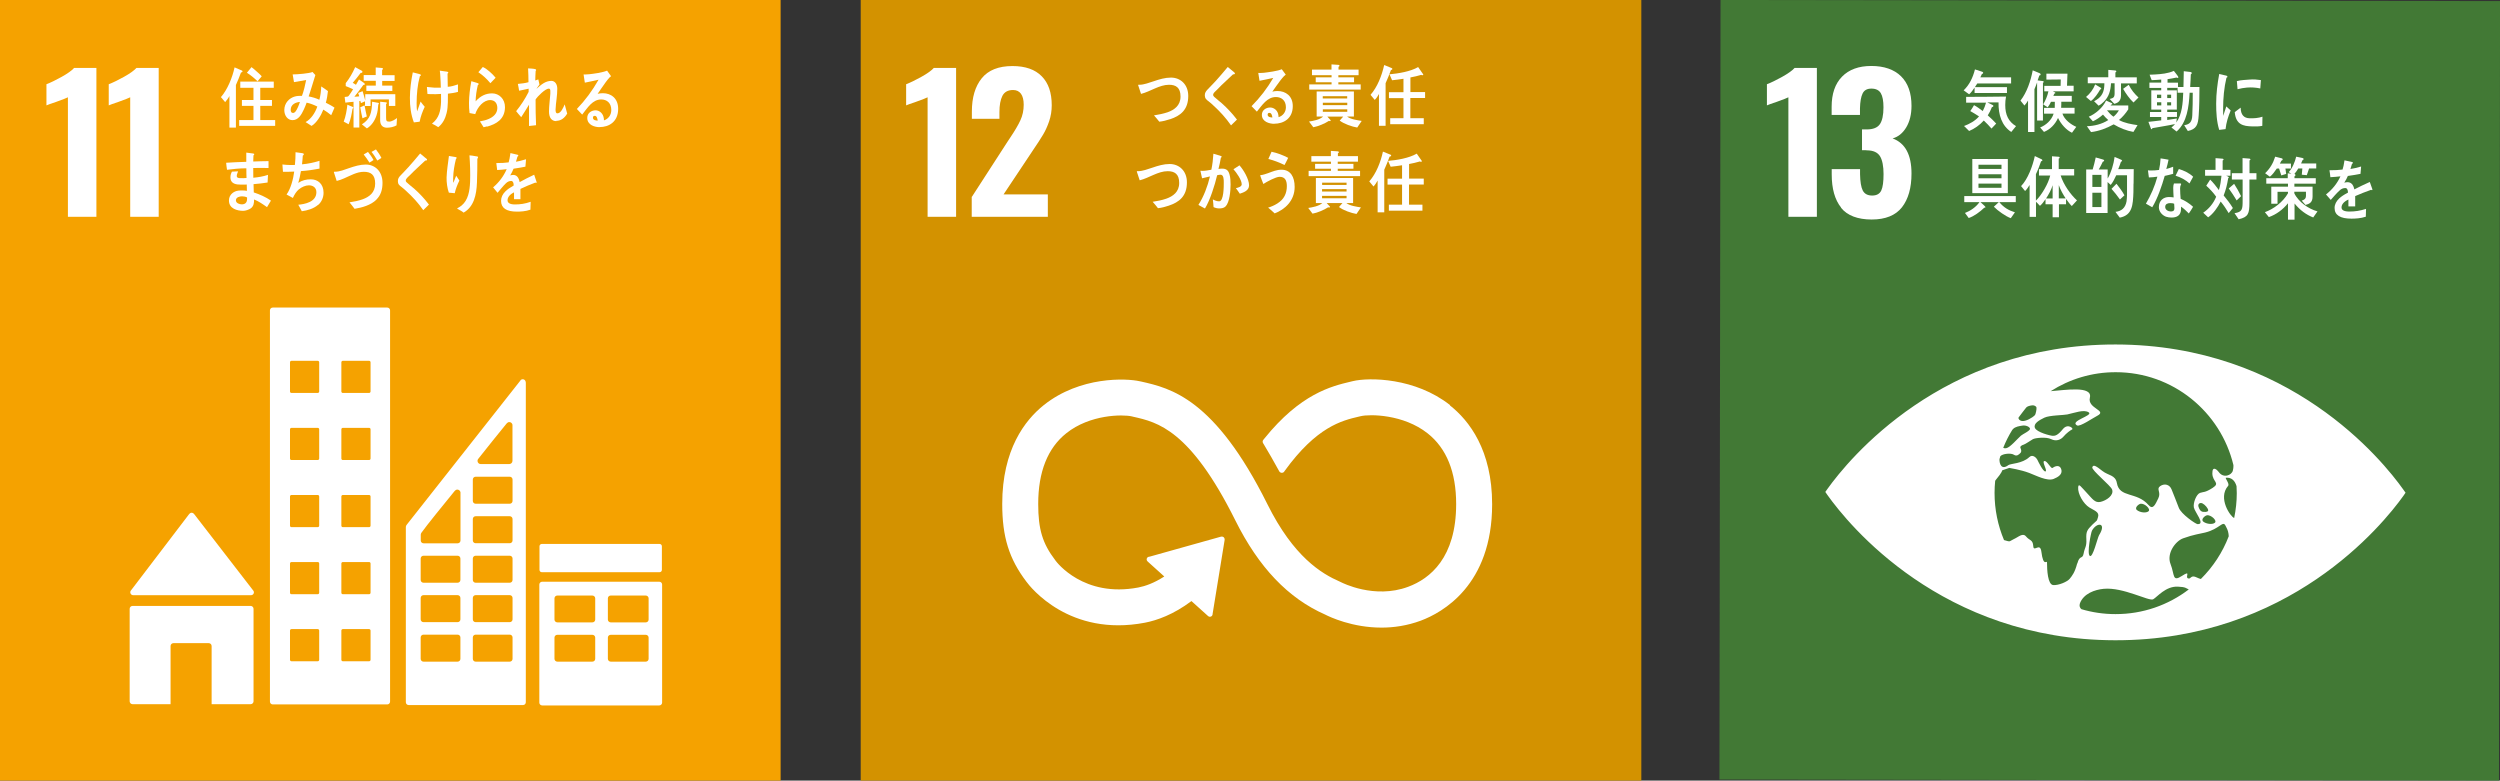 <?xml version="1.0" encoding="UTF-8"?>
<svg id="uuid-075617d3-5040-4658-8778-c84096ca3e88" data-name="レイヤー 2" xmlns="http://www.w3.org/2000/svg" width="320.26" height="100" viewBox="0 0 320.26 100">
  <rect x="0" y="0" width="320.26" height="100" fill="#333333" stroke="none"/>
  <defs>
    <style>
      .uuid-596d17dd-b3a2-4a87-b3f6-57588836b3c0 {
        fill: #fff;
      }

      .uuid-6ab1d458-6976-4d20-8054-d1cd78fb2d5c {
        fill: #d39200;
      }

      .uuid-3850e4ca-6dc7-4e92-9aeb-8e9a3734f26e {
        fill: #f5a200;
      }

      .uuid-bfb3e63e-984e-46c1-9845-566860c0d135 {
        fill: #427935;
      }
    </style>
  </defs>
  <g id="uuid-88f45327-098c-4dfd-b4d6-7c63cf37e8db" data-name="レイヤー 1">
    <g>
      <g>
        <rect class="uuid-3850e4ca-6dc7-4e92-9aeb-8e9a3734f26e" width="100" height="100"/>
        <g>
          <path class="uuid-596d17dd-b3a2-4a87-b3f6-57588836b3c0" d="M8.71,12.46c-.17.09-.67.29-1.51.59-.66.22-1.08.37-1.25.45v-2.71c.53-.2,1.18-.52,1.94-.94.76-.42,1.3-.81,1.61-1.15h2.85v19.07h-3.65v-15.3Z"/>
          <path class="uuid-596d17dd-b3a2-4a87-b3f6-57588836b3c0" d="M16.69,12.46c-.17.09-.68.29-1.51.59-.66.22-1.08.37-1.25.45v-2.71c.53-.2,1.18-.52,1.94-.94.76-.42,1.3-.81,1.61-1.15h2.85v19.07h-3.65v-15.3Z"/>
        </g>
        <g>
          <g>
            <path class="uuid-596d17dd-b3a2-4a87-b3f6-57588836b3c0" d="M17.05,76.25h15.11c.2,0,.37-.17.37-.37,0-.1-.04-.18-.1-.25l-.02-.02-7.52-9.73-.07-.08c-.07-.07-.17-.12-.27-.12-.09,0-.18.04-.24.1l-.05.05-.07.08-7.33,9.62-.11.14c-.04.06-.06.13-.06.21,0,.2.17.37.37.37Z"/>
            <path class="uuid-596d17dd-b3a2-4a87-b3f6-57588836b3c0" d="M32.12,77.62h-15.14c-.2,0-.37.17-.37.37v11.85c0,.2.17.37.37.37h4.87v-7.45c0-.21.17-.37.37-.37h4.52c.2,0,.37.16.37.37v7.45h5c.2,0,.37-.17.37-.37v-11.85c0-.2-.17-.37-.37-.37Z"/>
          </g>
          <path class="uuid-596d17dd-b3a2-4a87-b3f6-57588836b3c0" d="M84.45,74.52h-14.99c-.2,0-.37.16-.37.36v15.13c0,.2.16.36.37.36h14.99c.2,0,.37-.16.37-.36v-15.13c0-.2-.16-.36-.37-.36M76.25,84.4c0,.2-.16.36-.37.36h-4.48c-.2,0-.37-.16-.37-.36v-2.72c0-.2.16-.36.37-.36h4.48c.2,0,.37.16.37.36v2.72ZM76.25,79.37c0,.2-.16.36-.37.36h-4.48c-.2,0-.37-.16-.37-.36v-2.72c0-.2.16-.36.37-.36h4.48c.2,0,.37.16.37.36v2.72ZM83.09,84.4c0,.2-.16.36-.37.36h-4.48c-.2,0-.37-.16-.37-.36v-2.72c0-.2.16-.36.37-.36h4.48c.2,0,.37.16.37.36v2.72ZM83.09,79.37c0,.2-.16.36-.37.36h-4.48c-.2,0-.37-.16-.37-.36v-2.72c0-.2.16-.36.37-.36h4.48c.2,0,.37.16.37.36v2.72Z"/>
          <path class="uuid-596d17dd-b3a2-4a87-b3f6-57588836b3c0" d="M49.61,39.4h-14.67c-.2,0-.36.16-.36.36v50.12c0,.2.16.36.36.36h14.67c.2,0,.36-.16.36-.36v-50.12c0-.2-.16-.36-.36-.36M40.89,84.52c0,.11-.09.19-.19.19h-3.36c-.11,0-.19-.09-.19-.19v-3.74c0-.11.09-.19.19-.19h3.36c.11,0,.19.09.19.19v3.74ZM40.89,75.93c0,.11-.09.19-.19.19h-3.36c-.11,0-.19-.08-.19-.19v-3.74c0-.11.09-.19.19-.19h3.36c.11,0,.19.08.19.19v3.74ZM40.89,67.34c0,.11-.09.19-.19.19h-3.36c-.11,0-.19-.09-.19-.19v-3.74c0-.11.09-.19.19-.19h3.36c.11,0,.19.09.19.19v3.74ZM40.89,58.74c0,.11-.09.19-.19.19h-3.36c-.11,0-.19-.09-.19-.19v-3.74c0-.11.09-.19.19-.19h3.36c.11,0,.19.08.19.19v3.74ZM40.89,50.15c0,.1-.09.19-.19.19h-3.36c-.11,0-.19-.09-.19-.19v-3.74c0-.11.09-.19.19-.19h3.36c.11,0,.19.09.19.19v3.74ZM47.47,84.52c0,.11-.09.19-.19.19h-3.36c-.11,0-.19-.09-.19-.19v-3.74c0-.11.09-.19.19-.19h3.36c.11,0,.19.09.19.19v3.74ZM47.47,75.93c0,.11-.09.19-.19.19h-3.36c-.11,0-.19-.08-.19-.19v-3.74c0-.11.09-.19.19-.19h3.36c.11,0,.19.08.19.19v3.74ZM47.47,67.34c0,.11-.09.19-.19.19h-3.36c-.11,0-.19-.09-.19-.19v-3.74c0-.11.09-.19.19-.19h3.36c.11,0,.19.09.19.19v3.74ZM47.47,58.74c0,.11-.09.19-.19.19h-3.36c-.11,0-.19-.09-.19-.19v-3.74c0-.11.09-.19.19-.19h3.36c.11,0,.19.08.19.19v3.74ZM47.47,50.15c0,.1-.09.19-.19.19h-3.36c-.11,0-.19-.09-.19-.19v-3.74c0-.11.09-.19.19-.19h3.36c.11,0,.19.09.19.19v3.74Z"/>
          <path class="uuid-596d17dd-b3a2-4a87-b3f6-57588836b3c0" d="M69.41,69.68h15.08c.17,0,.3.13.3.3v3.02c0,.17-.13.3-.3.3h-15.08c-.17,0-.3-.13-.3-.3v-3.02c0-.17.14-.3.3-.3Z"/>
          <path class="uuid-596d17dd-b3a2-4a87-b3f6-57588836b3c0" d="M67.33,48.86c-.05-.16-.19-.28-.37-.28-.08,0-.15.03-.21.07,0,0-.02.01-.03.02l-.12.16-14.41,18.28-.07.09c-.07.07-.12.17-.13.29v22.47c0,.2.16.36.36.36h14.65c.2,0,.36-.16.36-.36v-40.94c0-.05-.01-.1-.03-.15ZM61.26,58.79l.1-.13c.99-1.27,2.65-3.31,3.46-4.31l.11-.13c.08-.09.19-.15.32-.15.2,0,.36.15.4.34v4.63c0,.22-.18.4-.4.41,0,0-.01,0-.02,0s-.01,0-.02,0h-3.6s-.01,0-.02,0-.01,0-.02,0c-.22,0-.4-.19-.4-.41,0-.09.03-.18.08-.25ZM58.98,84.4c0,.2-.16.36-.36.36h-4.37c-.2,0-.36-.16-.36-.36v-2.74c0-.2.16-.36.36-.36h4.37c.2,0,.36.16.36.36v2.74ZM58.98,79.34c0,.2-.16.36-.36.36h-4.37c-.2,0-.36-.16-.36-.36v-2.74c0-.2.16-.36.36-.36h4.37c.2,0,.36.16.36.36v2.74ZM58.98,74.29c0,.2-.16.36-.36.36h-4.37c-.2,0-.36-.16-.36-.36v-2.74c0-.2.16-.36.36-.36h4.37c.2,0,.36.16.36.36v2.74ZM58.99,63.21v6.03c0,.2-.16.36-.36.36h-4.37c-.2,0-.36-.16-.36-.36v-.76s.01-.09.03-.13c0-.01,0-.02.02-.04,0-.02.02-.03.03-.05.01-.02.03-.04.04-.06.56-.8,3.08-3.91,4.14-5.2l.11-.13c.08-.09.19-.15.32-.15.2,0,.36.15.4.34v.16ZM65.66,84.4c0,.2-.16.36-.36.36h-4.37c-.2,0-.36-.16-.36-.36v-2.74c0-.2.16-.36.36-.36h4.37c.2,0,.36.16.36.36v2.74ZM65.66,79.34c0,.2-.16.36-.36.36h-4.37c-.2,0-.36-.16-.36-.36v-2.74c0-.2.16-.36.36-.36h4.37c.2,0,.36.16.36.36v2.74ZM65.66,74.29c0,.2-.16.36-.36.36h-4.37c-.2,0-.36-.16-.36-.36v-2.74c0-.2.16-.36.36-.36h4.37c.2,0,.36.16.36.36v2.74ZM65.66,69.23c0,.2-.16.36-.36.36h-4.37c-.2,0-.36-.16-.36-.36v-2.74c0-.2.16-.36.36-.36h4.37c.2,0,.36.16.36.36v2.74ZM65.66,64.17c0,.2-.16.36-.36.36h-4.37c-.2,0-.36-.16-.36-.36v-2.74c0-.2.16-.36.36-.36h4.37c.2,0,.36.16.36.36v2.74Z"/>
        </g>
        <g>
          <path class="uuid-596d17dd-b3a2-4a87-b3f6-57588836b3c0" d="M30.87,9.29c-.19.55-.42,1.07-.65,1.6v5.46h-.83v-4.05c-.14.28-.35.55-.55.78l-.54-.64c.83-.94,1.47-2.5,1.75-3.81l.95.41s.07.05.07.1c0,.1-.13.14-.19.15ZM30.64,16.12v-.74h1.83v-1.82h-1.48v-.75h1.48v-1.56h-1.69v-.8h4.29v.8h-1.73v1.56h1.5v.75h-1.5v1.82h1.91v.74h-4.61ZM32.99,10.41c-.42-.41-.87-.78-1.36-1.09l.59-.72c.24.18.48.39.71.6.21.18.41.36.6.57l-.53.64Z"/>
          <path class="uuid-596d17dd-b3a2-4a87-b3f6-57588836b3c0" d="M42.42,14.75c-.32-.25-.65-.51-1-.71-.29.76-.87,1.72-1.51,2.09l-.76-.49c.7-.39,1.21-1.16,1.5-1.99-.44-.22-.9-.4-1.37-.5-.1.29-.22.58-.35.86-.32.69-.71,1.38-1.46,1.38-.62,0-1.05-.58-1.05-1.29,0-.91.65-1.55,1.36-1.74.29-.08.6-.09.9-.08.21-.51.43-1.47.54-2.03l-1.56.27-.17-.99h.08c.51,0,2.04-.12,2.47-.31.11.14.24.27.36.39-.15.52-.32,1.04-.48,1.56-.13.39-.24.79-.38,1.18.47.09.93.22,1.37.43.15-.55.22-1.14.24-1.71.29.2.59.39.86.6-.06.51-.13,1.01-.27,1.49.37.19.76.38,1.11.63-.13.32-.27.64-.42.96ZM37.24,14.07c0,.22.08.4.28.4.13,0,.22-.05.31-.15.23-.26.48-.91.59-1.26-.51.04-1.18.29-1.18,1.01Z"/>
          <path class="uuid-596d17dd-b3a2-4a87-b3f6-57588836b3c0" d="M45.16,13.92c-.11.68-.23,1.38-.5,2l-.63-.34c.25-.61.4-1.5.47-2.17l.71.3s.05.05.05.08c0,.07-.05.11-.1.13ZM49.82,13.56v-.83h-2.35v.85h-.71v-.6l-.52.23c-.03-.09-.05-.19-.08-.29l-.13.03v3.39h-.74v-3.3c-.35.02-.7.07-1.05.11l-.09-.73c.11,0,.24-.02.36-.04.09-.02.13-.06.19-.14.19-.25.36-.53.53-.8-.31-.14-.62-.3-.94-.41v-.38c.47-.59.9-1.33,1.21-2.05l.77.42c.06.03.16.08.16.17,0,.15-.13.15-.22.14-.33.43-.66.87-1.02,1.28.13.09.28.15.41.25.13-.22.26-.45.39-.68l.67.47s.07.06.07.12c0,.12-.11.11-.18.11-.38.51-.75,1.03-1.15,1.51.21,0,.42-.02.62-.05-.05-.15-.08-.3-.14-.43l.57-.23c.13.4.23.8.34,1.21v-.82h3.85v1.5h-.8ZM46.43,15.15c-.11-.46-.2-.94-.28-1.41l.55-.24c.08.47.18.95.29,1.42l-.56.23ZM48.46,13.39c-.04.47-.08.96-.23,1.4-.23.7-.66,1.32-1.23,1.66l-.64-.52c1.09-.68,1.27-1.51,1.31-2.9l.77.14s.1.03.1.1c0,.05-.05.09-.08.11ZM48.96,10.36v.61h1.3v.68h-3.33v-.68h1.21v-.62h-1.55v-.73h1.54v-.98l.82.07s.11.03.11.1-.06.12-.11.14v.68h1.6v.74h-1.61ZM50.82,16.05c-.36.21-.85.31-1.25.31-.52,0-.87-.3-.87-.96v-2.37l.75.08s.11.02.11.09c0,.06-.06.1-.1.12v1.74c0,.41.05.52.41.52.3,0,.74-.26.99-.46l-.06.92Z"/>
          <path class="uuid-596d17dd-b3a2-4a87-b3f6-57588836b3c0" d="M53.76,15.59c-.24.04-.49.07-.74.09-.38-.97-.52-2.11-.51-3.16.01-1.1.15-2.18.37-3.25.22.05.45.11.67.17.1.03.2.04.28.09.05.02.09.03.09.09,0,.07-.07.12-.13.13-.31,1.12-.41,2.27-.42,3.44,0,.34,0,.73.07,1.07.15-.41.29-.84.44-1.25.17.23.34.46.53.67-.28.59-.53,1.25-.65,1.9ZM57.38,11.99c0,.37,0,.75-.01,1.12-.02.47-.04.93-.16,1.38-.17.72-.52,1.38-1.07,1.8-.26-.16-.52-.33-.8-.45.91-.73,1.11-1.61,1.16-2.79.01-.34.01-.68,0-1.02-.44.03-.88.05-1.32.03-.14,0-.28-.02-.42-.02-.03-.3-.05-.6-.07-.9.31.04.63.07.95.09.28.01.55.01.83,0,0-.47-.04-.94-.06-1.41-.01-.25-.03-.51-.07-.77.23.04.47.07.7.1.09.01.2.02.29.05.05,0,.1.04.1.1,0,.06-.06.11-.1.12,0,.56.03,1.13.03,1.7.44-.02.89-.17,1.31-.31,0,.32-.02.64,0,.96-.41.12-.86.18-1.29.23Z"/>
          <path class="uuid-596d17dd-b3a2-4a87-b3f6-57588836b3c0" d="M62.4,16.19c-.15.04-.3.07-.45.11-.07-.13-.46-.73-.46-.73,0-.03.03-.03.04-.03.38-.07.73-.15,1.09-.31.53-.23,1.08-.65,1.09-1.38,0-.66-.35-1.02-.91-1.03-.86-.01-1.64.91-1.92,1.8-.24-.04-.49-.1-.73-.14-.05-.44-.08-.87-.07-1.3.01-.94.13-1.88.3-2.78l.85.26s.09.04.09.1c0,.07-.07.12-.11.14-.16.68-.27,1.39-.28,2.08.59-.67,1.3-1.03,2.13-1.02.87.01,1.64.71,1.63,1.78-.02,1.56-1.15,2.16-2.29,2.48ZM62.82,10.66c-.46-.56-.97-1.02-1.54-1.41.19-.22.37-.45.57-.67.57.27,1.22.86,1.64,1.38-.23.23-.45.47-.67.7Z"/>
          <path class="uuid-596d17dd-b3a2-4a87-b3f6-57588836b3c0" d="M71.28,15.52c-.66,0-.95-.5-.95-1.23s.12-1.52.17-2.28c0-.11,0-.23,0-.34,0-.16-.02-.32-.2-.32-.43,0-1.45.99-1.69,1.4,0,1.09.01,2.2.06,3.29l-.9.1c0-.9,0-1.82,0-2.73-.32.55-.67,1.07-1,1.6-.23-.24-.43-.51-.65-.77.61-.75,1.15-1.58,1.6-2.47v-.41c-.41.08-.81.19-1.22.26-.05-.29-.09-.58-.16-.87.46-.05.92-.09,1.36-.22,0-.59-.02-1.18-.05-1.77.2,0,.77.04.93.1.05.02.1.04.1.12,0,.04-.02.09-.06.09-.02.42-.05.83-.05,1.24.13-.04.26-.1.39-.14.05.22.1.45.15.66-.13.16-.25.34-.37.52v.02c.57-.52,1.14-1.01,1.89-1.01.49,0,.76.46.76,1,0,.43-.04.86-.09,1.3-.05.46-.12.91-.13,1.37v.03c0,.19.02.46.23.46.46,0,.76-.74.94-1.15.11.39.22.79.32,1.18-.33.57-.8.93-1.4.93Z"/>
          <path class="uuid-596d17dd-b3a2-4a87-b3f6-57588836b3c0" d="M76.82,16.29c-.61,0-1.59-.26-1.59-1.19,0-.66.59-.97,1.06-.97.43,0,.86.3,1.01.8.05.16.07.32.07.49.51-.16.94-.64.94-1.32,0-.92-.58-1.36-1.29-1.36-1.11,0-1.75,1.06-2.44,1.94-.23-.24-.45-.48-.68-.72,1.06-1.1,2-2.37,2.78-3.75-.58.14-1.17.26-1.76.38l-.16-1.05c.08,0,.15,0,.23,0,.33,0,.65-.05.98-.09.45-.06.9-.13,1.34-.25.15-.03.31-.1.46-.15.17.24.34.47.51.71-.07.06-.15.12-.22.19-.17.18-.33.4-.48.6-.35.48-.68.98-1.02,1.47.22-.06.45-.08.68-.08,1.02,0,1.95.64,1.95,2,0,1.66-1.17,2.34-2.38,2.34ZM76.19,14.84c-.14,0-.23.06-.23.24,0,.33.42.37.61.37-.04-.26-.11-.61-.38-.61Z"/>
          <path class="uuid-596d17dd-b3a2-4a87-b3f6-57588836b3c0" d="M34.21,26.54c-.53-.38-1.07-.75-1.66-.99,0,.46-.05.86-.41,1.13-.26.19-.7.33-1,.33-.73-.01-1.83-.26-1.81-1.35.01-.75.64-1.18,1.21-1.24.19-.03.39-.02.58-.02.18,0,.34.02.51.05,0-.27-.01-.55-.02-.81-.24.01-.49.02-.74.01-.57,0-1.36-.06-1.35-.95,0-.26.08-.5.19-.71l.79-.04c-.06.16-.17.41-.17.59,0,.27.3.28.46.28.27,0,.54.02.79-.02-.02-.41-.02-.83-.02-1.24-.83,0-1.65.08-2.48.19-.05-.3-.08-.6-.11-.9.86-.05,1.72-.1,2.58-.12,0-.27,0-.53,0-.81v-.37c.21.03.42.05.62.08.1.02.22.02.32.05.04.01.08.03.08.09,0,.07-.05.11-.1.13-.02.27-.02.52-.03.79.66-.03,1.31-.04,1.96-.05v.88c-.66,0-1.31-.02-1.96,0,0,.42,0,.83.01,1.25.63-.06,1.26-.16,1.88-.37l-.05.98c-.6.09-1.2.17-1.8.21,0,.35.01.71.03,1.06.76.25,1.52.58,2.2,1.05-.17.28-.33.56-.5.83ZM31.65,25.29c-.21-.1-.43-.14-.65-.14-.26,0-.77.1-.78.5,0,.4.48.52.74.53.41,0,.69-.19.69-.7,0-.06,0-.13,0-.19Z"/>
          <path class="uuid-596d17dd-b3a2-4a87-b3f6-57588836b3c0" d="M40.75,26.24c-.6.51-1.37.72-2.09.82-.16-.27-.28-.57-.45-.83.82-.08,2.32-.34,2.32-1.61,0-.63-.49-.88-.96-.88-.43,0-.94.23-1.29.52-.32.27-.58.69-.76,1.1l-.81-.44c.54-.75.86-1.99.98-2.94-.29.02-.57.03-.85.03h-.59c-.02-.32-.06-.63-.07-.94.35.04.71.07,1.07.07.17,0,.35,0,.53-.01.06-.54.08-1.08.08-1.63.22.03.44.06.66.09.1.02.2.02.29.05.05.02.11.04.11.12s-.07.15-.13.17c-.03.38-.05.75-.1,1.12.76-.06,1.51-.23,2.24-.45v1c-.8.15-1.58.27-2.38.32-.09.51-.19,1.03-.34,1.51.5-.34,1.03-.46,1.6-.46.92,0,1.64.6,1.64,1.73,0,.6-.26,1.18-.68,1.54Z"/>
          <path class="uuid-596d17dd-b3a2-4a87-b3f6-57588836b3c0" d="M48.23,25.57c-.74.73-1.88,1.03-2.81,1.18-.22-.28-.43-.58-.65-.83.57-.08,1.15-.2,1.69-.39.82-.3,1.6-.84,1.6-2.01s-.58-1.51-1.45-1.51c-.9,0-1.69.48-2.53.84-.31.14-.62.25-.95.33-.04-.12-.36-1.1-.36-1.12,0-.09.09-.06.14-.06.6,0,1.22-.26,1.8-.46.7-.24,1.41-.46,2.15-.46,1.17,0,2.14.86,2.14,2.35,0,.86-.22,1.59-.78,2.13ZM47.33,20.84c-.22-.37-.48-.72-.74-1.05l.55-.33c.26.33.51.66.71,1.04l-.53.34ZM48.34,20.57c-.23-.39-.47-.78-.75-1.11l.57-.32c.26.34.51.7.7,1.09l-.52.34Z"/>
          <path class="uuid-596d17dd-b3a2-4a87-b3f6-57588836b3c0" d="M54.23,26.94c-.63-.92-1.36-1.71-2.15-2.43-.2-.19-.41-.38-.62-.54-.13-.1-.26-.18-.36-.32-.1-.13-.13-.29-.13-.45,0-.32.13-.5.33-.71.34-.37.7-.71,1.03-1.09.5-.57,1.01-1.14,1.49-1.74.21.18.41.34.62.52.08.06.17.12.24.2.02.02.03.04.03.07,0,.12-.16.13-.24.12-.47.45-.96.89-1.44,1.35-.2.19-.38.4-.59.59-.09.09-.2.17-.29.28-.08.08-.17.21-.17.33,0,.12.06.19.13.25.3.28.63.53.94.79.69.61,1.33,1.29,1.9,2.05-.25.23-.49.48-.74.72Z"/>
          <path class="uuid-596d17dd-b3a2-4a87-b3f6-57588836b3c0" d="M58.25,24.75c-.25-.02-.51-.05-.75-.07-.2-.53-.31-1.36-.29-1.94.03-.93.19-1.85.3-2.76.22.03.45.08.67.11.08.02.18.02.26.05.03.02.06.04.06.09,0,.06-.05.1-.09.13-.2.8-.34,1.62-.36,2.45,0,.17,0,.34,0,.52,0,.02,0,.06.02.06.02,0,.04-.07.05-.08.1-.27.21-.53.32-.8l.41.62c-.25.51-.47,1.05-.6,1.63ZM61.15,20.33c0,1-.01,2.03-.05,3.05-.06,1.61-.4,3.11-1.71,3.86-.21-.19-.53-.34-.77-.47-.02,0-.04,0-.04-.05,0-.03.04-.06.06-.07.17-.1.34-.19.5-.33.84-.7,1.03-1.86,1.08-3.01.04-1.13,0-2.29-.08-3.41.22,0,.46.06.67.09.11.02.25.03.36.06.04.01.07.04.07.1,0,.07-.05.13-.08.18Z"/>
          <path class="uuid-596d17dd-b3a2-4a87-b3f6-57588836b3c0" d="M68.68,23.43s-.07-.02-.1-.04c-.5.18-1.45.58-1.91.81v1.32h-.82c0-.13,0-.26,0-.4v-.48c-.55.27-.83.63-.83,1.02,0,.34.32.53.95.53.68,0,1.3-.09,2.01-.34l-.03,1.01c-.61.22-1.28.25-1.73.25-1.35,0-2.03-.46-2.03-1.38,0-.44.19-.86.57-1.23.23-.23.59-.48,1.05-.74-.01-.39-.12-.58-.32-.58-.25,0-.49.1-.71.33-.14.14-.32.32-.53.58-.25.3-.41.51-.51.61-.12-.15-.32-.39-.57-.7.77-.65,1.35-1.43,1.74-2.33-.37.05-.77.09-1.22.11-.03-.33-.07-.63-.11-.89.65,0,1.18-.03,1.58-.09.08-.25.16-.65.23-1.19l.93.22c.06.02.08.05.08.1s-.04.1-.11.13c-.04.15-.1.37-.19.66.32-.04.79-.17,1.29-.32l-.08.95c-.38.08-.89.17-1.52.26-.1.26-.26.58-.43.86.17-.05.3-.06.39-.06.42,0,.7.3.82.92.55-.31,1.18-.63,1.86-.95l.32.96c0,.07-.03.1-.08.1Z"/>
        </g>
      </g>
      <g>
        <rect class="uuid-6ab1d458-6976-4d20-8054-d1cd78fb2d5c" x="110.26" y="0" width="100" height="100"/>
        <g>
          <path class="uuid-596d17dd-b3a2-4a87-b3f6-57588836b3c0" d="M118.84,12.46c-.17.09-.67.29-1.51.59-.66.22-1.08.37-1.25.45v-2.71c.53-.2,1.18-.52,1.94-.94.76-.42,1.3-.81,1.61-1.15h2.85v19.07h-3.65v-15.3Z"/>
          <path class="uuid-596d17dd-b3a2-4a87-b3f6-57588836b3c0" d="M124.51,25.2l4.61-7.13.28-.42c.6-.89,1.04-1.64,1.32-2.25.28-.6.42-1.27.42-1.99,0-.61-.12-1.08-.35-1.4-.24-.32-.57-.48-1.01-.48-.66,0-1.11.25-1.37.75-.25.5-.38,1.19-.38,2.07v.87h-3.53v-.94c0-1.79.42-3.21,1.26-4.25.84-1.04,2.15-1.57,3.94-1.57,1.65,0,2.9.44,3.75,1.31.86.87,1.28,2.11,1.28,3.71,0,.72-.11,1.4-.33,2.05-.22.64-.48,1.22-.78,1.72-.3.5-.76,1.22-1.39,2.14l-3.67,5.51h5.67v2.87h-9.75v-2.57Z"/>
        </g>
        <path class="uuid-596d17dd-b3a2-4a87-b3f6-57588836b3c0" d="M185.75,51.89c-4.44-3.5-10.32-3.58-12.47-3.06l-.25.06c-2.49.59-6.44,1.56-11.06,7.29-.03.03-.05.06-.08.1l-.06.07c-.05.06-.08.14-.08.22,0,.07.02.13.05.19l.11.18c.58.97,1.31,2.22,1.93,3.37,0,.01.01.02.02.04.07.13.2.22.35.22.11,0,.2-.04.27-.11.03-.04.06-.08.08-.12,4.1-5.67,7.33-6.46,9.51-6.97l.26-.06c1.13-.27,5.44-.26,8.55,2.2,2.43,1.92,3.66,4.96,3.66,9.06,0,6.87-3.34,9.56-6.15,10.6-4.34,1.62-8.51-.55-8.54-.56l-.19-.09c-2.39-1.04-5.95-3.19-9.3-9.93-6.76-13.58-12.42-14.86-16.16-15.71l-.2-.04c-1.7-.39-7.62-.66-12.28,3.05-2.43,1.94-5.33,5.71-5.33,12.66,0,4.23.87,7.03,3.1,9.97.49.67,5.5,7.1,15.18,5.25,1.55-.3,3.65-1.04,5.96-2.77l2.13,1.92c.14.13.36.12.49-.02.06-.07.09-.15.09-.23v-.03l1.54-9.46v-.1c0-.09-.04-.19-.11-.25-.06-.06-.15-.09-.23-.09h-.07s-.1.02-.1.02l-9.06,2.54-.16.03c-.07.01-.13.05-.17.1-.13.14-.12.36.03.49l.11.1,2.03,1.83c-1.31.85-2.45,1.24-3.32,1.41-7.01,1.34-10.47-3.25-10.6-3.43l-.05-.07c-1.63-2.14-2.18-3.95-2.18-7.2,0-4.11,1.21-7.16,3.6-9.06,3.03-2.42,7.21-2.43,8.39-2.16l.2.05c3.07.69,7.27,1.64,13.06,13.27,3.01,6.04,6.77,9.98,11.51,12.07.6.31,3.48,1.67,7.22,1.67,1.56,0,3.27-.24,5.03-.89,2.75-1.03,9.14-4.53,9.14-14.91,0-6.94-2.94-10.72-5.41-12.67"/>
        <g>
          <path class="uuid-596d17dd-b3a2-4a87-b3f6-57588836b3c0" d="M149.88,15.27c-.45.15-.9.27-1.37.32-.23-.27-.44-.56-.68-.81.59-.09,1.18-.21,1.75-.4.84-.3,1.65-.85,1.65-2.01s-.6-1.51-1.48-1.51c-1.23,0-2.38.87-3.58,1.17-.04-.12-.37-1.08-.37-1.12,0-.09.11-.05.16-.05.59,0,1.26-.27,1.83-.45.73-.25,1.46-.47,2.22-.47,1.2,0,2.21.87,2.21,2.35,0,1.78-1,2.55-2.34,2.99Z"/>
          <path class="uuid-596d17dd-b3a2-4a87-b3f6-57588836b3c0" d="M157.7,16.06c-.65-.94-1.4-1.76-2.21-2.5-.21-.2-.42-.4-.64-.56-.13-.1-.26-.19-.37-.33-.1-.14-.14-.29-.14-.46,0-.33.14-.51.34-.73.35-.38.72-.73,1.06-1.11.51-.58,1.04-1.17,1.54-1.79.21.18.43.35.64.53.08.06.17.13.24.21.02.02.04.04.04.08,0,.12-.16.14-.24.12-.49.46-.98.92-1.48,1.39-.21.2-.39.41-.6.61-.1.1-.2.18-.29.28-.08.09-.18.21-.18.34,0,.12.06.19.13.26.31.29.65.54.97.82.71.63,1.36,1.33,1.95,2.1-.26.24-.5.5-.76.74Z"/>
          <path class="uuid-596d17dd-b3a2-4a87-b3f6-57588836b3c0" d="M163.24,15.86c-.61,0-1.59-.25-1.59-1.15,0-.64.59-.94,1.06-.94.43,0,.86.29,1.01.77.04.16.07.31.07.47.51-.15.94-.62.94-1.27,0-.88-.58-1.31-1.28-1.31-1.11,0-1.75,1.02-2.44,1.87-.23-.23-.46-.46-.68-.7,1.06-1.06,2-2.28,2.78-3.62-.59.14-1.17.25-1.76.37l-.16-1.01c.08.01.15.01.23.01.33,0,.65-.04.98-.09.45-.06.9-.13,1.34-.24.15-.03.31-.1.46-.15.17.23.34.46.51.69-.07.06-.15.12-.22.19-.17.17-.33.39-.48.57-.35.46-.68.94-1.02,1.42.22-.06.45-.08.67-.08,1.02,0,1.95.62,1.95,1.93,0,1.6-1.17,2.26-2.38,2.26ZM162.62,14.46c-.14,0-.23.06-.23.23,0,.32.42.36.61.36-.04-.25-.11-.59-.38-.59Z"/>
          <path class="uuid-596d17dd-b3a2-4a87-b3f6-57588836b3c0" d="M173.87,16.34c-.67-.11-1.69-.46-2.25-.89l.45-.51h-2.03l.43.47c0,.07-.05.11-.09.11-.05,0-.09-.02-.13-.04-.55.36-1.39.71-2.01.82l-.55-.73c.54-.08,1.37-.23,1.81-.64h-.83v-3.21h4.77v3.21h-.87c.43.35,1.35.48,1.87.56l-.56.83ZM167.72,11.48v-.67h2.86v-.27h-2.03v-.63h2.03v-.28h-2.51v-.71h2.5v-.67l.9.06c.05,0,.12.03.12.1,0,.08-.06.13-.12.15v.36h2.57v.71h-2.59v.28h2.01v.63h-2.01v.27h2.86v.67h-6.59ZM172.58,12.32h-3.13v.29h3.13v-.29ZM172.59,13.16h-3.13v.31h3.13v-.31ZM172.59,14.01h-3.13v.31h3.13v-.31Z"/>
          <path class="uuid-596d17dd-b3a2-4a87-b3f6-57588836b3c0" d="M178.18,8.99c-.21.57-.43,1.13-.68,1.67v5.46h-.85v-4.08c-.15.29-.32.54-.54.76l-.54-.65c.88-1.01,1.44-2.44,1.75-3.82l.98.4s.07.05.07.1c0,.09-.14.14-.2.15ZM180.67,12.57v2.57h1.72v.77h-4.3v-.77h1.7v-2.57h-1.86v-.76h1.86v-1.72c-.49.08-.98.14-1.46.19l-.33-.76c1.1-.1,2.69-.35,3.67-.93l.66.95c0,.07-.07.1-.13.1-.04,0-.09-.02-.13-.05-.46.13-.92.25-1.39.33v1.87h1.88v.76h-1.89Z"/>
          <path class="uuid-596d17dd-b3a2-4a87-b3f6-57588836b3c0" d="M149.71,26.35c-.45.15-.9.27-1.37.32-.23-.28-.44-.57-.68-.82.59-.09,1.18-.2,1.75-.4.84-.3,1.65-.85,1.65-2.01s-.6-1.51-1.48-1.51c-1.23,0-2.38.87-3.58,1.17-.04-.12-.37-1.08-.37-1.12,0-.08.11-.05.16-.05.59,0,1.26-.27,1.83-.45.73-.25,1.46-.47,2.22-.47,1.2,0,2.21.87,2.21,2.35,0,1.78-1,2.55-2.34,2.99Z"/>
          <path class="uuid-596d17dd-b3a2-4a87-b3f6-57588836b3c0" d="M157.01,26.44c-.23.22-.54.26-.83.26-.24,0-.49-.06-.72-.17-.03-.33-.04-.66-.09-.99.26.15.52.25.81.25.6,0,.59-1.94.59-2.42,0-.35,0-.99-.41-.99-.15,0-.29.03-.44.07-.29,1.25-.92,3.23-1.56,4.26-.29-.14-.56-.32-.84-.46.68-1.06,1.18-2.38,1.48-3.65-.34.07-.68.15-1.01.24-.03-.11-.21-.9-.21-.94,0-.02.02-.03.04-.03.07,0,.13.02.19.02.39,0,.79-.08,1.17-.15.14-.68.22-1.36.26-2.05.24.06.46.13.68.2.1.03.2.05.29.1.04.02.09.03.09.09,0,.06-.06.1-.1.11-.09.49-.18.98-.31,1.45.15-.02.29-.04.44-.04.5,0,.81.16.97.73.12.39.14.89.14,1.3,0,.76-.11,2.29-.64,2.8ZM158.83,24.82c-.16-.25-.34-.48-.51-.72.21-.04.75-.16.75-.49,0-.57-.71-1.55-1.06-1.93.26-.16.51-.33.77-.5.5.55,1.23,1.76,1.23,2.56,0,.69-.73.92-1.17,1.07Z"/>
          <path class="uuid-596d17dd-b3a2-4a87-b3f6-57588836b3c0" d="M163.28,27.33c-.27-.25-.54-.51-.83-.73.74-.22,1.71-.7,2.11-1.49.2-.38.29-.82.29-1.26,0-.76-.25-1.2-.93-1.2-.48,0-1.64.63-2.08.92-.05-.13-.4-1.01-.4-1.09,0-.06.07-.05.1-.05.16,0,.74-.18.91-.25.57-.21,1.1-.44,1.71-.44,1.17,0,1.69.93,1.69,2.21,0,1.76-1.25,2.89-2.57,3.39ZM164.56,21.14c-.67-.32-1.36-.6-2.08-.77.14-.31.27-.62.41-.93.73.15,1.45.43,2.13.78-.15.31-.3.62-.47.92Z"/>
          <path class="uuid-596d17dd-b3a2-4a87-b3f6-57588836b3c0" d="M173.78,27.41c-.67-.11-1.69-.46-2.25-.89l.45-.51h-2.03l.43.47c0,.07-.05.11-.1.11s-.09-.02-.13-.04c-.55.36-1.39.71-2.01.82l-.55-.73c.54-.08,1.37-.23,1.81-.63h-.83v-3.21h4.77v3.21h-.87c.43.35,1.35.48,1.87.56l-.56.83ZM167.64,22.56v-.67h2.86v-.27h-2.03v-.63h2.03v-.28h-2.51v-.71h2.5v-.67l.9.06c.05,0,.12.04.12.1,0,.08-.06.13-.12.15v.36h2.57v.71h-2.59v.28h2.01v.63h-2.01v.27h2.86v.67h-6.59ZM172.5,23.4h-3.13v.29h3.13v-.29ZM172.5,24.23h-3.14v.31h3.14v-.31ZM172.5,25.09h-3.14v.31h3.14v-.31Z"/>
          <path class="uuid-596d17dd-b3a2-4a87-b3f6-57588836b3c0" d="M178.01,20.07c-.21.57-.43,1.13-.68,1.67v5.46h-.85v-4.07c-.15.28-.32.54-.53.76l-.54-.65c.88-1.01,1.45-2.44,1.75-3.82l.98.4s.08.05.08.1c0,.09-.14.14-.2.15ZM180.5,23.65v2.57h1.72v.77h-4.3v-.77h1.69v-2.57h-1.86v-.76h1.86v-1.72c-.49.08-.98.14-1.46.19l-.33-.75c1.1-.09,2.69-.35,3.67-.93l.66.95c0,.07-.07.1-.12.1-.04,0-.1-.03-.13-.05-.46.13-.92.25-1.39.33v1.87h1.88v.76h-1.89Z"/>
        </g>
      </g>
      <g>
        <rect class="uuid-bfb3e63e-984e-46c1-9845-566860c0d135" x="220.33" y=".07" width="99.86" height="99.86" transform="translate(219.89 320.19) rotate(-89.92)"/>
        <g>
          <path class="uuid-596d17dd-b3a2-4a87-b3f6-57588836b3c0" d="M229.11,12.46c-.17.09-.67.29-1.51.59-.66.22-1.08.37-1.25.45v-2.71c.53-.2,1.18-.52,1.94-.94.76-.42,1.3-.81,1.61-1.15h2.85v19.07h-3.65v-15.3Z"/>
          <path class="uuid-596d17dd-b3a2-4a87-b3f6-57588836b3c0" d="M235.85,26.59c-.8-1-1.2-2.42-1.2-4.26v-.66h3.63v.64c.02.97.13,1.67.35,2.1.22.42.62.64,1.2.64s.97-.22,1.17-.65c.2-.43.29-1.13.29-2.11s-.15-1.78-.45-2.27c-.3-.49-.85-.75-1.65-.76-.05-.02-.27-.02-.66-.02v-2.66h.59c.82,0,1.38-.22,1.69-.66.31-.44.47-1.16.47-2.17,0-.82-.11-1.42-.34-1.81-.23-.39-.63-.59-1.21-.59-.55,0-.93.21-1.13.64-.2.42-.31,1.05-.33,1.88v.85h-3.63v-1.04c0-1.66.44-2.95,1.33-3.86.89-.91,2.14-1.37,3.75-1.37s2.92.44,3.81,1.32c.89.88,1.34,2.14,1.34,3.79,0,1.1-.23,2.02-.68,2.77-.46.75-1.04,1.21-1.74,1.4,1.62.6,2.42,2.1,2.42,4.5,0,1.84-.41,3.28-1.22,4.32-.82,1.04-2.11,1.57-3.88,1.57s-3.13-.5-3.93-1.51Z"/>
        </g>
        <path class="uuid-596d17dd-b3a2-4a87-b3f6-57588836b3c0" d="M307.87,62.71c-2.64-3.72-14.59-18.55-36.85-18.58-22.26-.03-34.25,14.78-36.9,18.48-.11.16-.21.3-.29.41.08.12.18.26.29.42,2.65,3.71,14.59,18.55,36.85,18.58,22.25.03,34.25-14.78,36.9-18.48.12-.16.21-.3.29-.42-.08-.12-.17-.25-.29-.41M258.59,53.48c.2-.29.87-1.13.95-1.24.17-.22.51-.27.75-.31.24-.05.55.09.59.27.04.18-.09.87-.21.99-.33.34-1.18.82-1.65.74-.36-.06-.5-.34-.43-.44M257.79,55.06s.07-.08.08-.09c.28-.32.84-.39,1.22-.45.39-.07.9.13.96.39.07.26-.97.72-1.16.9-.54.49-1.38,1.5-1.87,1.6-.16.04-.29.01-.4-.04.32-.8.71-1.58,1.16-2.3M266.1,72.16c-.3,1.18-.66,1.61-.96,1.98-.3.38-1.41.86-2.11.81-.71-.05-.8-1.94-.8-2.9,0-.33-.47.66-.72-1.36-.16-1.29-.99.13-1.04-.73-.06-.86-.47-.69-.91-1.22-.43-.54-.97.05-1.58.32-.6.27-.35.41-1.21.14-.02,0-.03-.01-.05-.02-.78-1.86-1.21-3.9-1.21-6.04,0-.52.03-1.04.08-1.55.03-.05.06-.1.1-.14.82-.97.8-1.2.8-1.2l.91-.31s1.45.23,2.54.64c.9.34,2.31,1.1,3.14.77.6-.24,1.06-.57,1.01-1.06-.07-.62-.56-.77-1.15-.35-.22.15-.68-.94-1.05-.88-.37.05.45,1.28.14,1.33-.31.05-.93-1.28-1.04-1.5-.1-.21-.59-.75-1.02-.34-.92.87-2.4.81-2.7,1.04-.91.68-1.15-.23-1.13-.77.04-.13.07-.25.11-.38.3-.33,1.36-.43,1.73-.19.4.27.69-.07.85-.23.16-.16.1-.42,0-.63-.1-.22.2-.37.41-.43.21-.06.9-.54,1.18-.7.28-.16,1.71-.33,2.35,0,.64.32,1.23.06,1.55-.31.4-.47.9-.83,1.13-.94.23-.1-.55-.83-1.19-.04-.64.79-.97.86-1.27.86-.3,0-2.09-.45-2.31-1.02-.22-.56.56-.99,1.22-1.31.66-.31,2.47-.31,2.93-.41.94-.2,2.14-.68,2.75-.26.6.41-2.53,1.11-1.5,1.67.37.2,2.02-.95,2.59-1.24,1.33-.69-1.29-.92-.95-2.31.39-1.58-3.22-.97-5.02-.84,2.41-1.54,5.28-2.44,8.35-2.43,7.31,0,13.43,5.09,15.06,11.9.01.34-.04.58-.08.72-.14.56-1.2,1.04-1.82.14-.16-.23-.82-.86-.8.22.02,1.07,1.04,1.19.05,1.83-.99.64-1.17.49-1.63.65-.46.16-.9,1.27-.79,1.86.11.59,1.52,2.21.47,2.14-.25-.02-2.1-1.29-2.4-2.1-.32-.86-.67-1.7-.92-2.34-.25-.64-.91-.81-1.46-.43-.55.38.15.75-.24,1.56-.4.81-.68,1.53-1.26.86-1.51-1.74-3.71-.88-4.05-2.81-.18-1.05-1.09-.95-1.84-1.54-.76-.59-1.18-.91-1.31-.48-.11.37,2.37,2.35,2.54,2.85.26.75-.75,1.41-1.48,1.58-.73.17-1.06-.41-1.78-1.17-.72-.75-1.04-1.29-1.09-.7-.07.85.68,2.11,1.42,2.58.63.4,1.33.58,1.13,1.22-.21.65,0,.28-.71.97-.71.7-.84.92-.79,1.89.05.97-.2,1.02-.35,1.83-.15.8-.5.11-.81,1.29M282.74,66c.52-.04,1.3.68,1,.96-.31.27-1.09.17-1.48-.13-.39-.3.25-.81.48-.82M282.08,65.53c-.17-.06-.31-.22-.44-.6-.13-.38.19-.6.51-.44.32.16.73.64.73.89,0,.25-.63.22-.8.16M275.24,65.49c-.31.27-1.09.17-1.48-.14-.39-.3.25-.81.48-.82.52-.05,1.3.68,1,.96M268.9,68.56c-.21.35-.8,2.96-1.19,2.65-.39-.3.16-3.02.28-3.23.61-1.12,1.94-1.07.91.58M271,78.67c-1.52,0-2.98-.22-4.36-.63-.2-.16-.31-.43-.19-.76.48-1.25,1.91-1.74,3.04-1.85,2.51-.24,5.82,1.64,6.34,1.34.53-.3,1.59-1.68,3.15-1.62,1.06.04,1.06.22,1.41.36-2.61,1.99-5.87,3.17-9.4,3.16M281.94,74.17c-.16-.04-.31-.09-.49-.18-.85-.43-.75.26-1.16.1-.42-.16.47-1.12-.78-.31-1.25.81-.91-.13-1.45-1.51-.55-1.38.63-2.96,1.61-3.31,1.35-.49,2.18-.58,2.82-.74,1.86-.46,2.26-1.57,2.6-.89.06.13.13.25.18.36.11.2.23.61.24,1.01-.79,2.07-2.02,3.93-3.56,5.46M286.2,66.35c-.42-.11-2.15-2.52-.77-4.11.23-.26-.46-1.03-.27-1.04.75-.06,1.15.41,1.35,1.08.01.3.03.6.03.9,0,1.08-.12,2.14-.33,3.16"/>
        <g>
          <path class="uuid-596d17dd-b3a2-4a87-b3f6-57588836b3c0" d="M253.3,10.69c-.1.15-.2.32-.31.47h4.11s0,.75,0,.75h-4.15v-.69c-.21.31-.43.63-.7.86l-.7-.51c.74-.7,1.18-1.62,1.45-2.68l.92.3c.07.03.13.05.13.15,0,.08-.1.12-.16.14-.06.15-.13.29-.2.43h3.94v.78h-4.31ZM257.66,16.91c-1.23-.79-1.67-2.22-1.64-3.79h-1.43s.65.32.65.32c.04.02.12.06.12.13,0,.1-.12.15-.19.16-.14.37-.32.72-.53,1.05.38.33.74.68,1.08,1.05l-.6.64c-.32-.35-.63-.71-.99-1.03-.51.58-1.21,1.07-1.88,1.34l-.65-.64c.65-.23,1.45-.66,1.92-1.23-.37-.24-.74-.47-1.12-.68.18-.24.33-.51.48-.76.4.21.76.49,1.12.76.18-.34.31-.7.42-1.08h-2.55s0-.74,0-.74c1.7,0,3.41-.02,5.11-.04-.07.36-.1.72-.1,1.09,0,1.25.42,2.13,1.38,2.7l-.62.76Z"/>
          <path class="uuid-596d17dd-b3a2-4a87-b3f6-57588836b3c0" d="M261.71,10.61v4.83h-.75v-4.88c-.11.29-.21.58-.34.87v5.48h-.82v-4.03c-.13.23-.29.45-.46.64l-.51-.63c.82-1.05,1.31-2.51,1.57-3.88l.91.38c.05.02.1.07.1.15,0,.09-.1.14-.16.12l-.22.64.7.09s.08.04.08.09c0,.08-.07.11-.12.13ZM265.44,17.01c-.73-.33-1.42-1.11-1.8-1.9-.37.84-1.03,1.49-1.8,1.79l-.49-.57c.73-.29,1.45-.9,1.73-1.77h-1.23v-.74h1.37c.01-.19.01-.39.01-.57v-.21h-.49c-.12.26-.26.51-.43.71l-.57-.38c.3-.51.54-1.06.67-1.67h-.53v-.7h2.09l.02-.82-1.84.02v-.76h2.7c-.01.51-.04,1.03-.06,1.54h.85v.72h-2.67l.29.14s.04.03.04.05c0,.08-.08.1-.13.1l-.13.29h2.36v.75h-1.34c0,.26,0,.52-.02.78h1.72v.74h-1.56c.26.8,1.12,1.42,1.78,1.7l-.54.74Z"/>
          <path class="uuid-596d17dd-b3a2-4a87-b3f6-57588836b3c0" d="M269.05,11.45c-.29.51-.74,1.18-1.2,1.49l-.62-.52c.49-.4.93-.97,1.17-1.61l.73.44s.05.04.05.08c0,.07-.09.15-.14.12ZM273.3,16.9c-.87-.15-1.75-.5-2.53-.97-.92.51-1.88.87-2.9.99l-.53-.75c.93-.03,1.92-.26,2.74-.79-.24-.21-.48-.45-.68-.7-.4.36-.82.64-1.29.86l-.53-.59c.85-.35,1.78-1.14,2.22-2.07l.73.33s.07.05.07.1c0,.07-.08.08-.12.08l-.11.12h2.27v.5c-.3.48-.77,1.03-1.19,1.36.65.39,1.66.56,2.38.66l-.53.87ZM271.71,10.67c0,.51,0,1,0,1.51,0,.68-.31.99-.86,1.12l-.59-.62c.43-.12.63-.15.63-.73v-1.28h-.46c-.06.97-.27,1.73-.93,2.37-.2.2-.42.38-.66.5l-.58-.57c.2-.11.41-.23.58-.38.58-.48.74-1.12.74-1.92h-2.13v-.77h2.63v-.95l.91.08s.12.04.12.1c0,.08-.07.13-.12.15v.63h2.74v.77h-2.01ZM269.91,14.13c.25.31.52.6.83.82.26-.2.53-.52.7-.82h-1.53ZM273.31,13.13c-.47-.42-1-1.17-1.33-1.75l.72-.52c.31.64.75,1.17,1.25,1.63l-.64.64Z"/>
          <path class="uuid-596d17dd-b3a2-4a87-b3f6-57588836b3c0" d="M281.66,14.78c-.07,1.21-.29,1.77-1.39,2l-.47-.74c.71-.11,1-.4,1.04-1.26.05-.96.06-1.94.06-2.9h-.4c-.1,1.82-.33,3.79-1.67,4.97l-.66-.52c.17-.13.32-.27.46-.44-.96.21-1.94.35-2.91.53,0,.06-.04.13-.1.13-.04,0-.07-.04-.08-.08l-.32-.86c.54-.07,1.09-.11,1.64-.19v-.43h-1.44v-.64h1.44v-.31h-1.27v-2.47h1.27v-.31h-1.51v-.68h1.51v-.39c-.41.03-.81.07-1.22.08l-.27-.7c.23,0,.46-.02.7-.03.81-.05,1.64-.12,2.41-.46.07.09.58.72.58.8,0,.07-.05.1-.1.1s-.1-.02-.14-.05c-.38.09-.76.15-1.15.21v.45h1.34v.55h.7c.02-.68.03-1.35.04-2.02l.86.1c.06,0,.16.04.16.14,0,.08-.07.14-.12.17-.02.53-.04,1.07-.08,1.61h1.19c-.01,1.23-.01,2.45-.1,3.67ZM276.86,12.13h-.54v.43h.54v-.43ZM276.87,13.1h-.55v.4h.55v-.4ZM278.13,12.13h-.5v.43h.5v-.43ZM278.13,13.1h-.51v.4h.51v-.4ZM278.96,11.88v-.62h-1.33v.31h1.23v2.47h-1.23v.31h1.25v.63h-1.25v.39c.41-.06.81-.12,1.23-.19l-.07.51c.75-1.04.84-2.5.89-3.81h-.72Z"/>
          <path class="uuid-596d17dd-b3a2-4a87-b3f6-57588836b3c0" d="M256.12,25.9c.6.71,1.19,1.04,2,1.3l-.53.75c-.63-.22-1.67-.95-2.17-1.47l.64-.59h-2.36c.08.07.65.57.65.63,0,.08-.11.1-.16.09-.53.52-1.32,1.1-1.99,1.32l-.48-.65c.68-.26,1.4-.73,1.86-1.39h-1.95v-.77h6.6v.77h-2.09ZM252.66,24.74v-4.37h4.55v4.37h-4.55ZM256.4,21.1h-2.95v.54h2.95v-.54ZM256.4,22.32h-2.95v.52h2.95v-.52ZM256.4,23.52h-2.95v.54h2.95v-.54Z"/>
          <path class="uuid-596d17dd-b3a2-4a87-b3f6-57588836b3c0" d="M265.42,26.41c-.28-.27-.52-.6-.75-.93v.69h-.91v1.66h-.81v-1.66h-.91v-.66c-.21.31-.44.63-.71.86l-.51-.53v1.94h-.82v-4.08c-.17.27-.36.57-.58.77l-.51-.63c.87-.9,1.48-2.56,1.76-3.85l.9.43s.07.06.07.11c0,.09-.11.13-.17.13-.19.56-.4,1.12-.66,1.65v3.39c.7-.67,1.6-2.18,1.83-3.21h-1.44v-.82h1.67v-1.65l.86.06c.05,0,.12.03.12.1,0,.08-.07.13-.12.14v1.34h1.98v.82h-1.73c.36,1.16,1.26,2.44,2.09,3.19l-.67.73ZM262.11,25.42h.84v-1.69c-.16.57-.53,1.22-.84,1.69ZM263.74,23.72v1.7h.88c-.34-.51-.66-1.1-.88-1.7Z"/>
          <path class="uuid-596d17dd-b3a2-4a87-b3f6-57588836b3c0" d="M273.31,23.53c0,.37,0,.74-.01,1.1-.06,1.6-.12,2.94-1.75,3.25l-.55-.74c.75-.09,1.26-.47,1.42-1.35.04-.28.05-.56.06-.84,0-.2,0-.39,0-.58,0-.64,0-1.28,0-1.92h-1.38c-.2.44-.42.88-.71,1.24l-.4-.37v3.97h-2.74v-5.58h.83c.15-.51.28-1.02.39-1.54l.95.27c.05.02.13.05.13.13,0,.09-.12.14-.17.14-.16.34-.33.68-.52,1h1.14v1.16c.45-.76.77-1.85.89-2.77l.86.37s.1.07.1.13c0,.08-.09.1-.14.1-.12.33-.22.66-.36.97h1.99l-.02,1.87ZM269.2,22.4h-1.16v1.55h1.16v-1.55ZM269.2,24.69h-1.16v1.84h1.16v-1.84ZM271.57,25.55c-.34-.48-.7-.93-1.08-1.36l.64-.65c.36.47.73.94,1.02,1.48l-.58.54Z"/>
          <path class="uuid-596d17dd-b3a2-4a87-b3f6-57588836b3c0" d="M278.38,22.27c-.36.1-.71.19-1.07.26-.38,1.32-.91,2.88-1.6,4.02-.27-.14-.54-.3-.81-.46.62-1.05,1.14-2.24,1.47-3.46-.36.06-.72.09-1.09.1-.04-.3-.08-.6-.12-.91.13.02.27.02.4.02.34,0,.68-.02,1.02-.07.11-.48.17-.99.2-1.48.35.05.68.1,1.02.17-.09.4-.17.8-.29,1.19.3-.07.59-.19.88-.29,0,.3,0,.61,0,.92ZM280.4,27.35c-.32-.32-.64-.64-1-.88,0,.1,0,.19,0,.28,0,.88-.57,1.12-1.23,1.12-.24,0-.47-.04-.7-.11-.45-.17-.91-.62-.91-1.22,0-.86.6-1.3,1.29-1.3.2,0,.4.02.6.05-.02-.4-.05-.81-.05-1.21,0-.21.02-.39.09-.58h.66s.26-.03.26.07c0,.02,0,.03,0,.03-.09.16-.13.34-.13.52,0,.46.03.9.07,1.35.54.22,1.15.61,1.59,1.02-.17.29-.34.58-.54.85ZM278.53,26.11c-.16-.08-.35-.09-.53-.09-.28,0-.63.09-.63.49s.43.58.71.58c.27,0,.47-.06.47-.43,0-.18-.02-.36-.03-.54ZM280.48,23.5c-.51-.47-1.15-.8-1.78-.99l.42-.86c.63.19,1.32.5,1.83.99l-.47.86Z"/>
          <path class="uuid-596d17dd-b3a2-4a87-b3f6-57588836b3c0" d="M285.51,27.31c-.31-.52-.65-1.03-1.03-1.49-.38.75-.97,1.59-1.61,2.02l-.63-.59c.7-.47,1.32-1.19,1.66-2.05-.36-.52-.82-1-1.27-1.41l.5-.78c.41.4.78.87,1.12,1.34.18-.59.27-1.22.33-1.84h-2.1v-.75h1.34v-1.5l.91.07s.12.04.12.1-.07.11-.12.13v1.2h1v.75h-.55c.07.03.34.12.34.23,0,.05-.04.08-.08.09-.12.75-.3,1.52-.58,2.21.42.51.83,1.03,1.18,1.61l-.55.67ZM286.52,25.67c-.32-.53-.65-1.05-1.01-1.53l.69-.59c.32.51.63,1.03.89,1.58l-.56.54ZM288.16,23v2.97c0,1.39-.15,1.84-1.38,2.12l-.53-.78c1-.15,1.04-.51,1.04-1.59v-2.72h-1.38v-.81h1.37v-1.94l.89.07s.12.04.12.1c0,.07-.07.11-.12.13v1.64h.89v.81h-.9Z"/>
          <path class="uuid-596d17dd-b3a2-4a87-b3f6-57588836b3c0" d="M296.36,27.87c-.95-.37-1.72-.95-2.42-1.8v2.07h-.84v-2.1c-.66.82-1.52,1.45-2.45,1.77l-.51-.63c1.11-.4,2.3-1.27,2.96-2.42v-.19h-1.34v1.53h-.8v-2.19h2.14v-.38h-2.78v-.7h2.75v-.63l.47.05-.35-.2c.46-.48.8-1.29.96-1.98l.77.16c.07.02.18.03.18.15,0,.08-.1.13-.15.15-.05.14-.11.28-.17.41h1.94v.64h-.92c-.1.28-.18.58-.29.86l-.64-.06.07-.8h-.52c-.15.25-.31.49-.5.7.06.02.14.06.14.15,0,.07-.09.13-.13.16v.24h2.73v.7h-2.74v.38h2.33v1.25c0,.74-.35.95-.91,1.09l-.48-.55c.64-.21.54-.46.54-1.14h-1.49v.2c.25.55.79,1.11,1.23,1.44.54.41,1.12.7,1.74.88l-.55.78ZM292.77,21.59c.03.23.07.46.1.69-.21.06-.42.13-.63.19-.1-.29-.18-.59-.28-.88h-.29c-.27.37-.54.79-.89,1.05l-.61-.45c.61-.58,1.02-1.25,1.29-2.12l.84.21c.05.02.12.05.12.13,0,.09-.09.15-.16.17-.06.13-.13.26-.2.38h1.42v.63h-.7Z"/>
          <path class="uuid-596d17dd-b3a2-4a87-b3f6-57588836b3c0" d="M303.85,24.36s-.07-.02-.11-.04c-.53.18-1.55.58-2.03.8v1.32h-.87c0-.13,0-.26,0-.4v-.48c-.59.27-.88.63-.88,1.02,0,.34.34.52,1,.52.73,0,1.39-.1,2.14-.34l-.03,1c-.65.22-1.36.25-1.84.25-1.44,0-2.16-.45-2.16-1.37,0-.45.21-.86.6-1.23.25-.23.62-.48,1.12-.74-.02-.39-.13-.58-.35-.58-.27,0-.52.1-.75.33-.15.14-.34.32-.57.58-.27.3-.44.51-.54.61-.13-.15-.34-.39-.61-.7.82-.64,1.44-1.42,1.85-2.32-.39.05-.82.08-1.29.11-.03-.33-.07-.63-.12-.89.69,0,1.25-.03,1.68-.09.09-.25.17-.64.25-1.18l.99.22c.06.02.09.05.09.1s-.04.1-.12.13c-.04.15-.1.37-.2.66.34-.04.84-.17,1.37-.32l-.08.94c-.4.09-.95.17-1.62.27-.1.25-.27.57-.46.86.18-.05.32-.06.42-.06.45,0,.74.3.87.92.59-.31,1.26-.63,1.98-.95l.34.96c0,.07-.03.1-.09.1Z"/>
          <path class="uuid-596d17dd-b3a2-4a87-b3f6-57588836b3c0" d="M285.1,16.54c-.27.03-.53.06-.81.1-.33-1.07-.39-2.23-.39-3.37,0-1.27.16-2.55.39-3.79l.65.15c.1.03.22.04.32.08.05.02.08.04.08.12s-.07.12-.12.12c-.3,1.24-.43,2.65-.43,3.94,0,.32.01.64.01.96.13-.4.26-.82.4-1.22.19.17.37.35.56.52-.33.8-.56,1.51-.66,2.41ZM289.82,16.12c-.41.09-.94.09-1.36.07-1.06-.03-2.05-.21-2.18-1.83.25-.19.5-.39.76-.57,0,.92.43,1.34,1.12,1.36.55.02,1.15-.02,1.67-.2,0,.39-.01.77-.02,1.17ZM289.55,11.33c-.57-.12-1.14-.16-1.72-.11-.4.03-.8.11-1.19.21-.03-.32-.05-.72-.09-1.04.55-.15,1.12-.15,1.68-.2.47-.04.93,0,1.4.07-.03.35-.05.71-.08,1.07Z"/>
        </g>
      </g>
    </g>
  </g>
</svg>